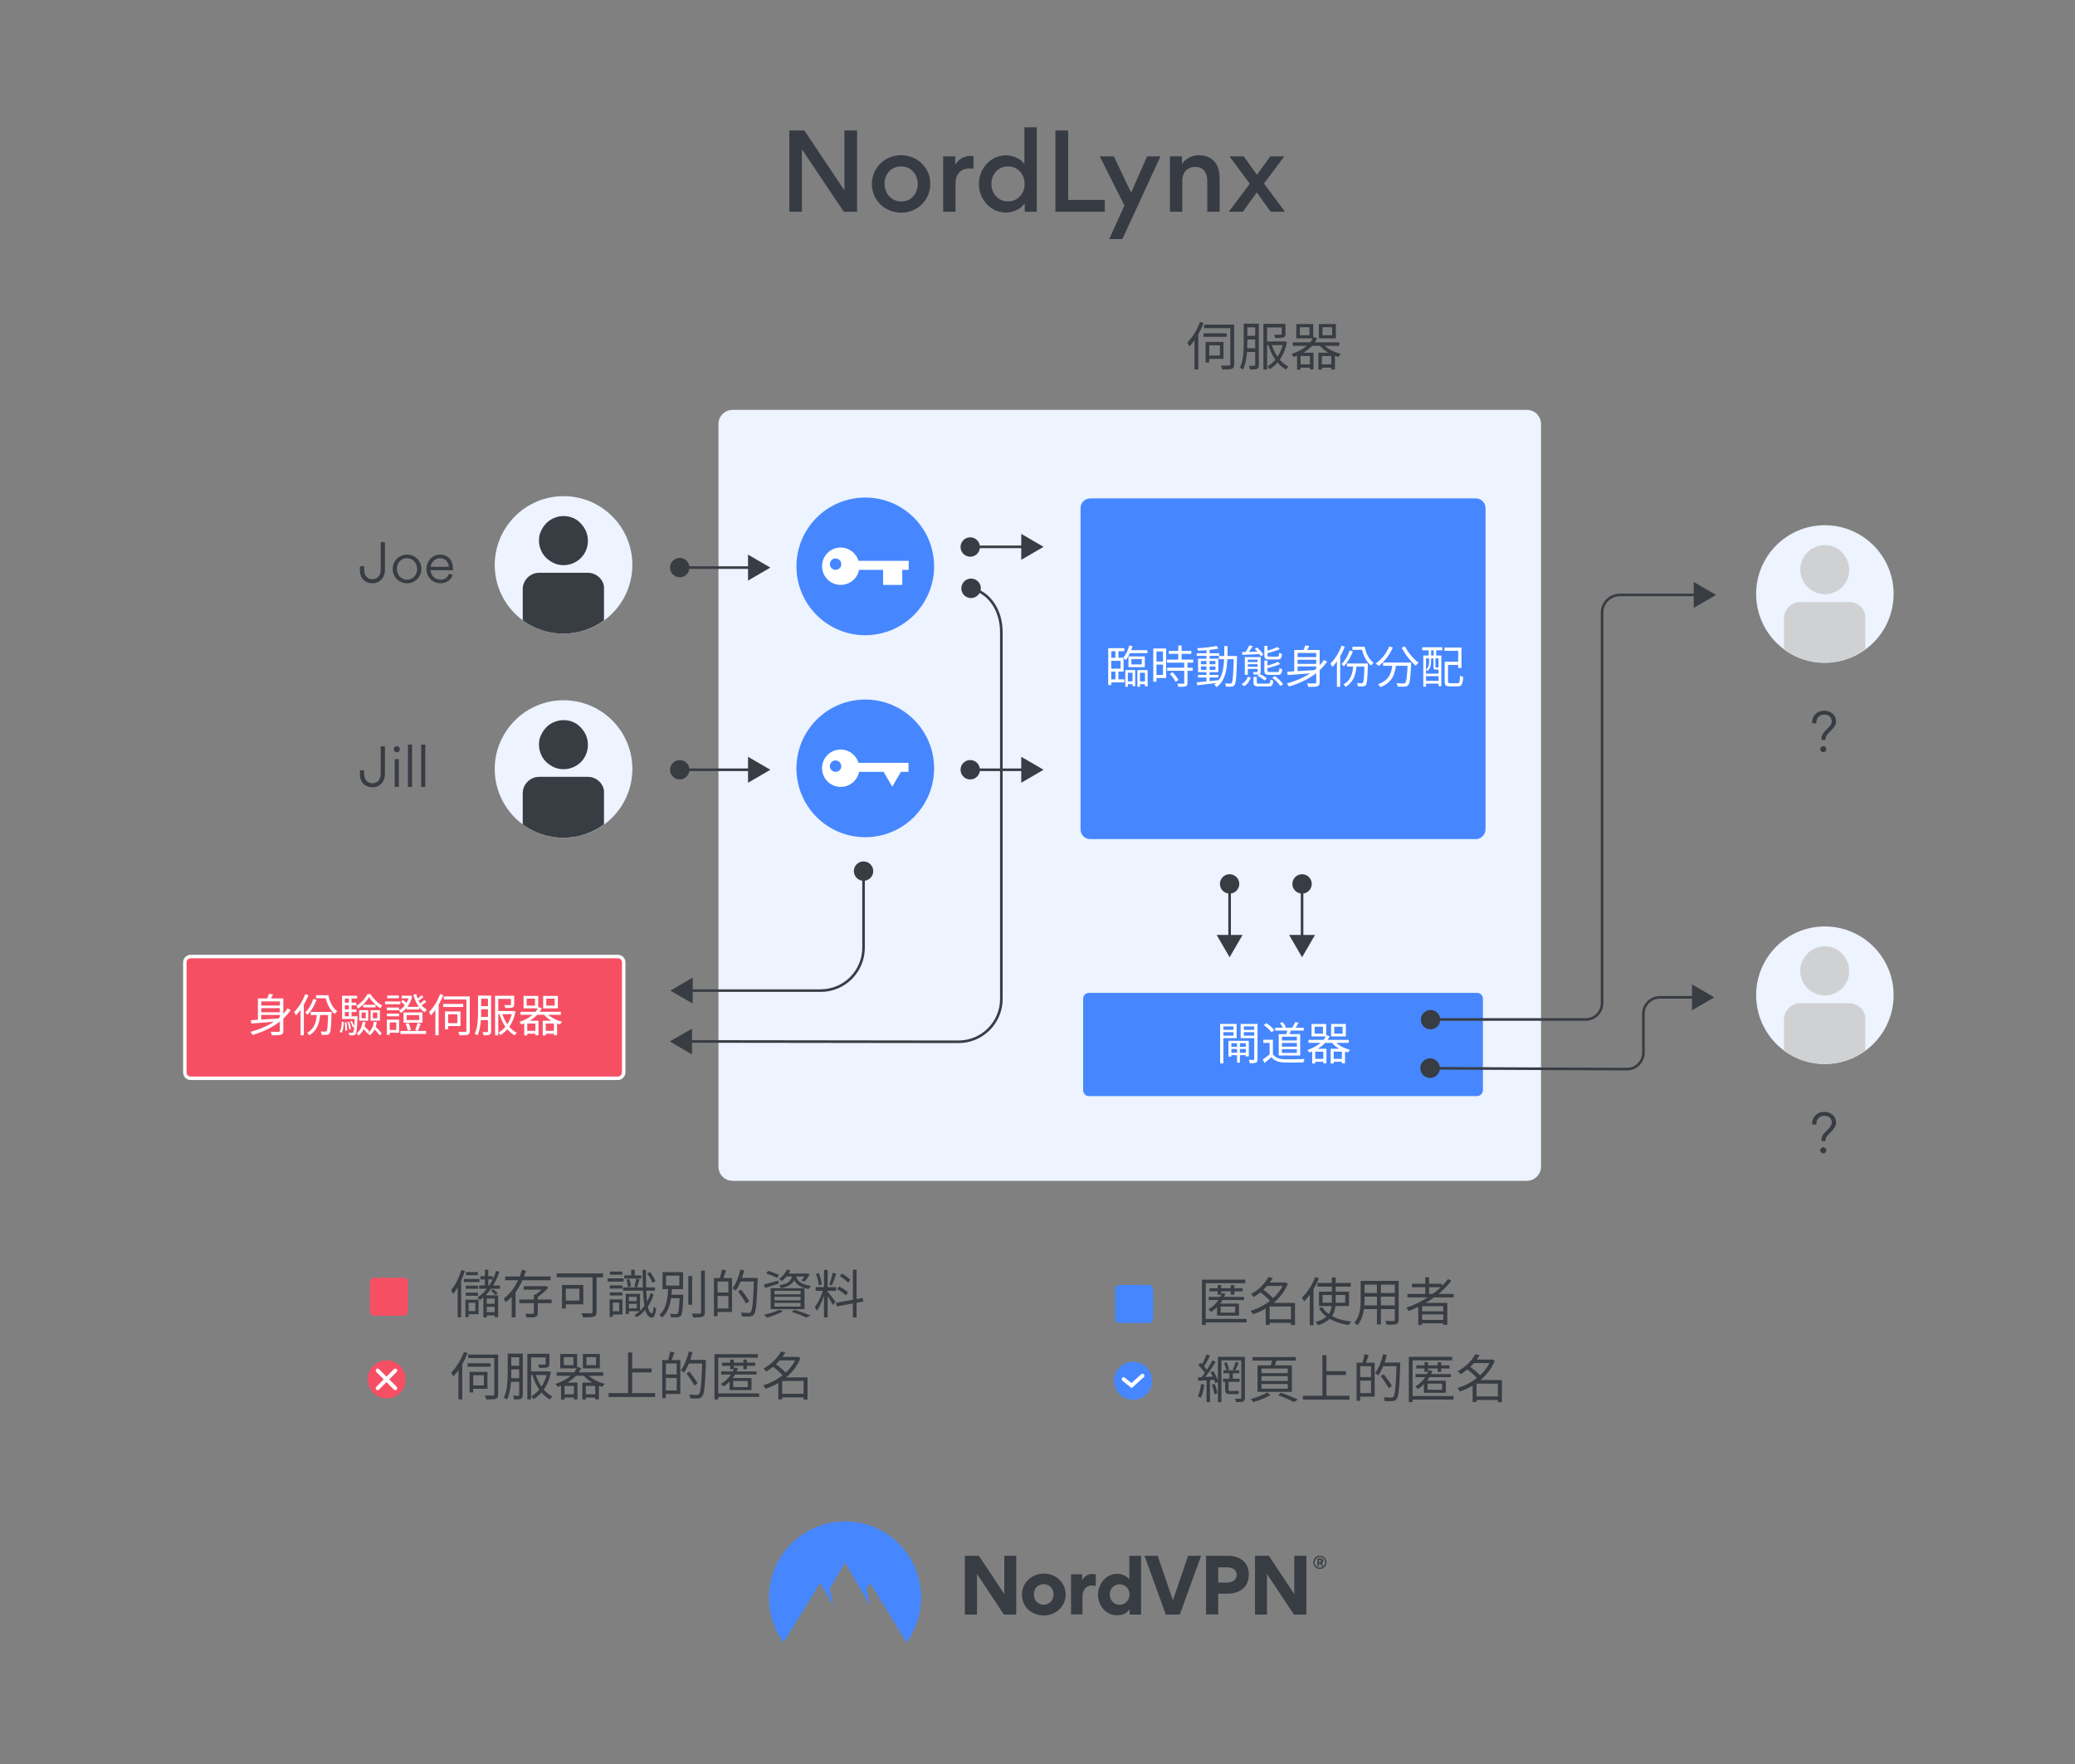 <svg fill="none" height="1020" viewBox="0 0 1200 1020" width="1200" xmlns="http://www.w3.org/2000/svg" xmlns:xlink="http://www.w3.org/1999/xlink"><rect x="0" y="0" width="1200" height="1020" fill="#808080" stroke="none"/><linearGradient id="lg1"><stop offset=".035" stop-color="#4687ff"/><stop offset="1" stop-color="#4687ff"/></linearGradient><linearGradient id="paint0_linear_1715_14174" gradientUnits="userSpaceOnUse" x1="444.756" x2="532.751" xlink:href="#lg1" y1="914.71" y2="914.71"/><linearGradient id="paint1_linear_1715_14174" gradientUnits="userSpaceOnUse" x1="644.296" x2="666.219" xlink:href="#lg1" y1="798.357" y2="798.357"/><linearGradient id="paint2_linear_1715_14174" gradientUnits="userSpaceOnUse" x1="644.924" x2="666.856" xlink:href="#lg1" y1="754.017" y2="754.017"/><linearGradient id="paint3_linear_1715_14174" gradientUnits="userSpaceOnUse" x1="460.595" x2="540.158" xlink:href="#lg1" y1="444.271" y2="444.271"/><linearGradient id="paint4_linear_1715_14174" gradientUnits="userSpaceOnUse" x1="460.595" x2="540.158" xlink:href="#lg1" y1="327.484" y2="327.484"/><linearGradient id="paint5_linear_1715_14174" gradientUnits="userSpaceOnUse" x1="624.899" x2="859.029" xlink:href="#lg1" y1="386.69" y2="386.69"/><linearGradient id="paint6_linear_1715_14174" gradientUnits="userSpaceOnUse" x1="626.406" x2="857.523" xlink:href="#lg1" y1="604.028" y2="604.028"/><g fill="#383c43"><path d="M759.5 903.401C759.5 901.301 761.2 899.601 763.3 899.601 765.4 899.601 767.1 901.301 767.1 903.401 767.1 905.501 765.4 907.201 763.3 907.201 761.2 907.201 759.5 905.501 759.5 903.401ZM760.2 903.401C760.2 905.101 761.6 906.501 763.3 906.501 765 906.501 766.4 905.101 766.4 903.401 766.4 901.701 765 900.301 763.3 900.301 761.6 900.301 760.2 901.701 760.2 903.401ZM762.8 905.601H761.9V901.201H763.6C764.5 901.201 765.2 901.601 765.2 902.601 765.2 903.201 764.8 903.601 764.4 903.901L765.3 905.601H764.3L763.5 904.001H762.8V905.601 905.601ZM763.5 902.101H762.7V903.201H763.5C763.8 903.201 764.2 903.101 764.2 902.701 764.2 902.201 763.8 902.101 763.5 902.101Z"/><path clip-rule="evenodd" d="M580.6 933.601 565 910.101V933.601H558V899.601H566.1L580.8 921.801V899.601H587.7V933.601H580.6Z" fill-rule="evenodd"/><path clip-rule="evenodd" d="M603.7 909.9C596.7 909.9 591 915.1 591 922.1 591 929.1 596.6 934.1 603.6 934.1 610.6 934.1 616.3 928.9 616.3 921.9 616.2 915 610.6 909.9 603.7 909.9ZM603.6 927.9C600.4 927.9 597.9 925.5 597.9 921.9 597.9 918.4 600.4 916 603.6 916 606.8 916 609.3 918.4 609.3 921.9 609.3 925.4 606.8 927.9 603.6 927.9Z" fill-rule="evenodd"/><path clip-rule="evenodd" d="M633.7 910.401V917.001C632.8 916.801 631.8 916.801 631.5 916.801 628.3 916.801 626 919.101 626 923.401V933.501H619.4V910.301H625.8V913.701H625.9C627.2 911.101 629.5 910.101 631.9 910.101 632.4 910.101 633.3 910.301 633.7 910.401Z" fill-rule="evenodd"/><path clip-rule="evenodd" d="M653.1 899.601V913.101H653C650.6 910.301 647.4 910.001 646.1 910.001 639.5 910.001 635 916.101 635 922.001 635 928.201 639.3 934.001 646 934.001 647.6 934.001 651 933.801 653.2 930.601H653.3V933.601H659.9V899.601H653.1ZM647.5 927.901C644.3 927.901 641.8 925.501 641.8 921.901 641.8 918.401 644.4 916.101 647.5 916.101 650.6 916.101 653.2 918.501 653.2 921.901 653.2 925.401 650.7 927.901 647.5 927.901Z" fill-rule="evenodd"/><path clip-rule="evenodd" d="M674.2 933.601 661.9 899.601H669.5L678.3 925.401 687.1 899.601H694.6L682.3 933.601H674.2Z" fill-rule="evenodd"/><path clip-rule="evenodd" d="M710.1 899.601H697.5V933.501H704.5V921.501H709.8C716.9 921.501 722.2 917.901 722.2 910.401 722.2 903.301 716.9 899.601 710.1 899.601ZM709.5 915.101H704.5V906.301H709.5C712.4 906.301 715.2 907.401 715.2 910.701 715.2 913.801 712.3 915.101 709.5 915.101Z" fill-rule="evenodd"/><path clip-rule="evenodd" d="M748.301 933.601 732.701 910.101V933.601H725.801V899.601H733.801L748.501 921.801V899.601H755.501V933.601H748.301Z" fill-rule="evenodd"/></g><path clip-rule="evenodd" d="M453.099 949.7C447.799 942.5 444.699 933.5 444.699 923.8 444.699 899.5 464.399 879.7 488.699 879.7 512.999 879.7 532.699 899.4 532.699 923.8 532.699 933.5 529.599 942.4 524.299 949.7L503.199 915.3 501.099 918.8 503.199 928.4 488.699 903.5 479.799 918.7 481.899 928.4 474.299 915.4 453.099 949.7Z" fill="url(#paint0_linear_1715_14174)" fill-rule="evenodd"/><path d="M495.66 122.446V75.466H488.34V110.086L465.18 75.466H456.48V122.446H463.74V86.266L487.98 122.446H495.66ZM504.213 106.366C504.213 115.846 511.893 122.986 521.133 122.986 530.553 122.986 537.993 115.726 537.993 106.246 537.993 96.826 530.373 89.746 521.193 89.746 511.893 89.746 504.213 96.886 504.213 106.366ZM511.533 106.246C511.533 100.726 515.373 96.226 521.133 96.226 526.953 96.226 530.733 100.846 530.733 106.366 530.733 111.886 527.013 116.506 521.193 116.506 515.373 116.506 511.533 111.706 511.533 106.246ZM562.976 97.606V90.286C562.436 90.166 561.476 90.106 561.236 90.106 557.876 90.106 554.396 91.846 552.416 95.326V90.406H545.456V122.446H552.596V106.186C552.596 100.666 555.476 97.426 560.936 97.426 561.056 97.426 562.376 97.486 562.976 97.606ZM566.088 106.366C566.088 115.006 572.628 122.926 581.868 122.926 584.448 122.926 590.088 121.606 592.608 117.466V122.446H599.568V73.606H592.428V94.966C590.028 91.186 584.868 89.806 582.048 89.806 572.028 89.806 566.088 98.326 566.088 106.366ZM592.548 106.366C592.548 111.886 588.708 116.446 582.948 116.446 577.188 116.446 573.348 111.886 573.348 106.366 573.348 100.846 577.128 96.226 582.948 96.226 588.708 96.226 592.548 100.846 592.548 106.366ZM617.728 75.466H610.348V122.446H638.908V115.606H617.728V75.466ZM636.011 90.406 650.291 118.846 641.471 138.226H649.091L671.111 90.406H663.371L654.131 111.406 644.171 90.406H636.011ZM698.189 104.506V122.446H705.329V102.706C705.329 95.446 701.489 89.746 693.329 89.746 690.809 89.746 686.609 90.586 683.549 94.726V90.406H676.589V122.446H683.729V104.626C683.729 99.766 686.609 96.526 691.109 96.526 696.029 96.526 698.189 99.946 698.189 104.506ZM718.758 122.446 726.798 111.286 734.898 122.446H743.118L730.998 106.126 742.698 90.406H734.658L726.918 101.026 719.238 90.406H711.018L722.778 106.246 710.598 122.446H718.758Z" fill="#373b43"/><path d="M655.299 809.399C661.374 809.399 666.299 804.475 666.299 798.399 666.299 792.324 661.374 787.399 655.299 787.399 649.224 787.399 644.299 792.324 644.299 798.399 644.299 804.475 649.224 809.399 655.299 809.399Z" fill="url(#paint1_linear_1715_14174)"/><path d="M649.799 797.499 654.399 801.199 660.699 795.499" stroke="#ffffff" stroke-linecap="round" stroke-miterlimit="10" stroke-width="2.246"/><path d="M269.467 735.536V737.336H276.307V735.536H269.467ZM277.807 737.936V739.796H285.007V737.936H277.807ZM277.117 743.306V745.196H289.147V743.306H277.117ZM268.297 739.526V741.296H277.327V739.526H268.297ZM269.347 743.426V745.226H276.427V743.426H269.347ZM269.347 747.446V749.246H276.427V747.446H269.347ZM269.167 751.526V761.606H270.997V751.526H269.167ZM270.217 751.526V753.326H274.897V758.066H270.217V759.896H276.757V751.526H270.217ZM280.417 734.216V744.716H282.397V734.216H280.417ZM286.897 734.906C284.797 741.506 281.077 746.996 276.067 750.326 276.517 750.686 277.267 751.406 277.567 751.796 282.607 748.136 286.477 742.406 288.817 735.356L286.897 734.906ZM279.547 748.976V761.756H281.497V750.866H286.057V761.636H288.097V748.976H279.547ZM280.477 753.866V755.636H287.107V753.866H280.477ZM280.477 758.726V760.616H287.107V758.726H280.477ZM283.897 746.396C284.887 747.056 285.967 748.076 286.477 748.796L287.797 747.776C287.257 747.056 286.147 746.096 285.187 745.466L283.897 746.396ZM266.797 734.366C265.507 738.776 263.347 743.096 260.887 745.946 261.247 746.516 261.817 747.746 262.027 748.256 264.787 744.926 267.277 739.886 268.837 734.936L266.797 734.366ZM264.667 741.686V761.756H266.677V739.736L266.647 739.706 264.667 741.686ZM300.337 751.436V753.536H318.997V751.436H300.337ZM302.887 743.666V745.736H315.247V743.666H302.887ZM308.737 748.646V759.116C308.737 759.536 308.587 759.656 308.077 759.686 307.537 759.686 305.767 759.716 303.757 759.656 304.057 760.286 304.357 761.156 304.477 761.786 307.057 761.786 308.707 761.786 309.697 761.456 310.717 761.096 310.987 760.466 310.987 759.146V748.646H308.737ZM314.647 743.666V744.086C313.507 745.646 311.137 747.746 309.127 748.946 309.517 749.246 310.087 749.876 310.387 750.266 312.697 748.886 315.337 746.696 317.107 744.626L315.667 743.546 315.187 743.666H314.647ZM292.147 738.116V740.276H318.427V738.116H292.147ZM301.837 734.186C300.157 740.396 296.677 747.056 291.217 750.866 291.607 751.406 292.177 752.396 292.417 752.966 298.417 748.676 302.077 741.686 304.177 734.786L301.837 734.186ZM295.927 746.456V761.726H298.177V746.456H295.927ZM342.667 737.006V758.516C342.667 759.146 342.457 759.356 341.797 759.386 341.077 759.416 338.647 759.446 336.217 759.326 336.577 759.986 337.027 761.096 337.177 761.756 340.147 761.756 342.247 761.726 343.447 761.336 344.617 760.976 345.007 760.196 345.007 758.576V737.006H342.667ZM325.027 743.006V756.596H327.217V743.006H325.027ZM325.957 743.006V745.136H335.077V752.036H325.957V754.196H337.327V743.006H325.957ZM321.937 736.316V738.596H348.697V736.316H321.937ZM362.677 752.306V753.926H369.037V752.306H362.677ZM361.057 737.486V739.286H370.897V737.486H361.057ZM360.277 744.416V746.276H378.787V744.416H360.277ZM362.617 748.166V749.846H368.227V756.506H362.617V758.186H370.117V748.166H362.617ZM361.867 748.166V759.806H363.667V748.166H361.867ZM365.017 734.216V738.356H367.087V734.216H365.017ZM362.287 739.916C362.767 741.326 363.097 743.096 363.127 744.266L364.867 743.876C364.837 742.706 364.447 740.906 363.907 739.556L362.287 739.916ZM374.227 736.316C375.517 737.936 376.747 740.186 377.197 741.716L379.057 740.906C378.547 739.406 377.257 737.216 375.937 735.626L374.227 736.316ZM367.927 739.406C367.717 740.726 367.237 742.706 366.877 743.966L368.467 744.326C368.887 743.186 369.367 741.356 369.847 739.796L367.927 739.406ZM371.617 734.246C371.737 750.746 372.097 761.636 376.897 761.906 377.947 761.936 378.937 760.766 379.507 756.596 379.147 756.416 378.367 755.876 378.037 755.426 377.857 757.916 377.467 759.476 376.957 759.446 374.137 759.206 373.477 749.096 373.597 734.246H371.617ZM376.237 747.626C374.617 753.506 371.107 757.916 366.967 760.406 367.387 760.736 367.987 761.306 368.257 761.696 372.517 759.026 376.147 754.526 378.007 748.526L376.237 747.626ZM352.627 743.276V745.076H359.947V743.276H352.627ZM352.777 735.266V737.066H359.887V735.266H352.777ZM352.627 747.296V749.096H359.947V747.296H352.627ZM351.427 739.196V741.056H360.667V739.196H351.427ZM353.617 751.346V753.206H358.117V758.216H353.617V760.076H359.977V751.346H353.617ZM352.567 751.346V761.486H354.397V751.346H352.567ZM398.077 737.816V754.436H400.267V737.816H398.077ZM405.427 734.756V758.816C405.427 759.386 405.187 759.566 404.617 759.566 404.047 759.596 402.187 759.626 400.027 759.536 400.387 760.196 400.747 761.216 400.867 761.816 403.627 761.846 405.307 761.786 406.297 761.396 407.257 761.036 407.647 760.346 407.647 758.816V734.756H405.427ZM386.947 748.646V750.656H394.057V748.646H386.947ZM393.097 748.646V749.036C392.797 756.206 392.497 758.876 391.927 759.506 391.657 759.776 391.387 759.836 390.877 759.836 390.337 759.836 388.927 759.836 387.427 759.686 387.787 760.226 388.027 761.066 388.057 761.666 389.527 761.756 390.997 761.756 391.777 761.696 392.647 761.606 393.217 761.426 393.697 760.826 394.537 759.866 394.837 757.136 395.167 749.606 395.197 749.306 395.197 748.646 395.197 748.646H393.097ZM385.177 737.606H392.857V743.366H385.177V737.606ZM383.137 735.596V745.436H395.017V735.596H383.137ZM386.437 744.656C386.167 750.296 385.537 756.866 381.277 760.316 381.817 760.646 382.507 761.336 382.837 761.876 387.457 758.006 388.297 750.986 388.657 744.656H386.437ZM414.217 739.016V741.026H421.237V756.596H414.217V758.636H423.337V739.016H414.217ZM412.867 739.016V761.036H414.967V739.016H412.867ZM414.067 747.356V749.366H422.347V747.356H414.067ZM417.457 734.126C417.217 735.686 416.647 737.966 416.137 739.406L417.937 739.856C418.537 738.506 419.287 736.436 419.887 734.576L417.457 734.126ZM427.597 738.926V741.026H436.807V738.926H427.597ZM436.027 738.926V739.406C435.607 752.636 435.127 757.616 434.137 758.696 433.807 759.086 433.447 759.176 432.847 759.176 432.157 759.176 430.357 759.146 428.407 758.996 428.827 759.596 429.097 760.526 429.157 761.186 430.837 761.276 432.607 761.336 433.627 761.216 434.677 761.126 435.367 760.856 436.027 759.986 437.227 758.516 437.647 753.866 438.127 740.096 438.127 739.766 438.127 738.926 438.127 738.926H436.027ZM428.227 734.066C427.267 738.236 425.617 742.376 423.577 745.016 424.117 745.316 425.047 745.946 425.437 746.306 427.507 743.456 429.277 739.046 430.387 734.576L428.227 734.066ZM426.847 746.726C428.497 748.916 430.507 751.886 431.407 753.716L433.327 752.516C432.367 750.746 430.297 747.836 428.587 745.706L426.847 746.726ZM443.167 736.406C445.267 737.066 448.057 738.146 449.467 738.926L450.457 737.186C449.017 736.436 446.227 735.416 444.157 734.876L443.167 736.406ZM441.667 742.736 442.537 744.716C444.817 744.026 447.637 743.096 450.367 742.226L450.127 740.456C447.007 741.326 443.827 742.226 441.667 742.736ZM454.537 736.406 453.217 738.116H466.597V736.406H454.537ZM465.997 736.406V736.736C465.397 737.996 464.377 739.496 463.417 740.426L465.217 741.056C466.297 740.006 467.407 738.326 468.247 736.766L466.747 736.316 466.357 736.406H465.997ZM458.257 737.006C457.747 740.426 456.127 742.286 450.577 743.216 450.967 743.606 451.447 744.356 451.657 744.836 457.777 743.606 459.697 741.266 460.327 737.006H458.257ZM460.237 737.546 458.407 737.726C459.187 740.876 460.687 744.116 467.797 745.346 468.037 744.776 468.547 743.966 468.967 743.516 462.307 742.556 460.837 740.096 460.237 737.546ZM455.017 734.186C454.237 735.986 452.707 738.056 450.457 739.586 450.997 739.826 451.777 740.306 452.167 740.726 454.507 738.926 456.037 736.706 457.057 734.516L455.017 734.186ZM447.877 749.876H462.997V751.916H447.877V749.876ZM447.877 753.386H462.997V755.486H447.877V753.386ZM447.877 746.366H462.997V748.406H447.877V746.366ZM445.687 744.866V756.986H465.247V744.866H445.687ZM457.777 758.516C461.047 759.596 464.317 760.886 466.207 761.876L468.697 760.736C466.537 759.716 462.907 758.396 459.607 757.376L457.777 758.516ZM450.727 757.316C448.567 758.486 444.967 759.536 441.877 760.196 442.387 760.586 443.167 761.456 443.527 761.906 446.527 761.066 450.337 759.686 452.767 758.246L450.727 757.316ZM476.527 734.306V761.756H478.627V734.306H476.527ZM471.697 744.266V746.396H483.547V744.266H471.697ZM476.197 745.376C475.237 748.886 473.137 753.446 471.217 755.756 471.577 756.356 472.117 757.316 472.357 757.976 474.367 755.246 476.497 750.056 477.547 745.976L476.197 745.376ZM478.567 746.786 477.457 747.716C478.447 749.006 480.907 752.936 481.657 754.556L483.157 752.756C482.467 751.766 479.407 747.686 478.567 746.786ZM471.907 736.526C472.687 738.626 473.377 741.416 473.527 743.216L475.297 742.736C475.087 740.936 474.397 738.206 473.557 736.106L471.907 736.526ZM481.597 735.986C481.177 738.026 480.277 741.026 479.617 742.826L481.057 743.276C481.867 741.596 482.797 738.776 483.577 736.496L481.597 735.986ZM493.237 734.216V761.786H495.367V734.216H493.237ZM483.487 753.296 483.847 755.396 499.267 752.606 498.907 750.536 483.487 753.296ZM485.737 737.876C487.477 738.956 489.547 740.576 490.507 741.746L491.707 740.006C490.717 738.896 488.647 737.366 486.907 736.346L485.737 737.876ZM484.207 745.436C486.007 746.426 488.167 747.956 489.217 749.036L490.357 747.266C489.277 746.186 487.057 744.776 485.257 743.846L484.207 745.436Z" fill="#383c43"/><path d="M233.4 760.8H216.4C215 760.8 213.9 759.7 213.9 758.3V741.3C213.9 739.9 215 738.8 216.4 738.8H233.4C234.8 738.8 235.9 739.9 235.9 741.3V758.3C235.9 759.7 234.8 760.8 233.4 760.8Z" fill="#f64f64"/><path d="M270.72 783.24V785.28H286.92V783.24H270.72ZM285.84 783.24V806.19C285.84 806.73 285.63 806.91 285.06 806.94 284.49 806.97 282.51 806.97 280.41 806.91 280.74 807.54 281.1 808.59 281.22 809.19 283.98 809.19 285.72 809.16 286.74 808.8 287.73 808.41 288.09 807.66 288.09 806.19V783.24H285.84ZM270.36 788.28V790.29H283.71V788.28H270.36ZM271.56 793.26V805.14H273.66V793.26H271.56ZM272.76 793.26V795.21H279.81V801.09H272.76V803.04H281.91V793.26H272.76ZM268.29 781.71C266.64 786.27 263.85 790.77 260.94 793.68 261.33 794.19 261.96 795.39 262.17 795.9 265.38 792.54 268.44 787.47 270.39 782.37L268.29 781.71ZM265.14 789.45V809.16H267.33V787.29L267.3 787.26 265.14 789.45ZM294.54 782.7V784.8H301.5V782.7H294.54ZM294.54 789.72V791.82H301.56V789.72H294.54ZM306.24 792.99V795.09H317.13V792.99H306.24ZM294.48 796.92V799.05H301.5V796.92H294.48ZM293.61 782.7V793.5C293.61 797.91 293.46 803.94 291.39 808.17 291.93 808.38 292.83 808.89 293.25 809.25 295.38 804.81 295.68 798.18 295.68 793.5V782.7H293.61ZM300.24 782.7V806.49C300.24 806.91 300.09 807.03 299.67 807.06 299.31 807.09 298.05 807.09 296.64 807.06 296.94 807.63 297.21 808.65 297.3 809.19 299.34 809.22 300.54 809.16 301.32 808.8 302.07 808.41 302.34 807.72 302.34 806.52V782.7H300.24ZM315.57 782.79V788.58C315.57 788.94 315.45 789.06 314.97 789.06 314.49 789.09 312.9 789.09 311.1 789.06 311.37 789.6 311.7 790.35 311.82 790.98 314.1 790.98 315.6 790.98 316.53 790.65 317.49 790.32 317.73 789.72 317.73 788.61V782.79H315.57ZM316.53 792.99V793.41C315.24 799.98 311.52 805.11 307.26 807.36 307.71 807.75 308.31 808.53 308.58 809.04 313.26 806.25 317.1 801.06 318.6 793.38L317.28 792.93 316.92 792.99H316.53ZM309.6 794.28 307.8 794.76C309.69 801.15 313.17 806.58 318.03 809.22 318.36 808.71 318.99 807.93 319.5 807.51 314.79 805.23 311.31 800.1 309.6 794.28ZM304.98 782.79V809.19H307.11V784.89H316.17V782.79H304.98ZM326.07 784.74H331.62V789.39H326.07V784.74ZM324 782.91V791.22H333.78V782.91H324ZM339.15 784.74H344.73V789.39H339.15V784.74ZM337.08 782.91V791.22H346.89V782.91H337.08ZM321.96 793.5V795.51H348.87V793.5H321.96ZM325.5 806.22V808.14H332.79V806.22H325.5ZM337.83 806.22V808.14H345.18V806.22H337.83ZM339.18 794.04 337.14 794.85C339.54 798.09 343.89 800.7 348.3 801.96 348.63 801.39 349.23 800.58 349.74 800.13 345.48 799.14 341.22 796.8 339.18 794.04ZM324.45 799.47V809.28H326.46V801.39H331.89V809.16H333.96V799.47H324.45ZM336.78 799.47V809.28H338.79V801.39H344.25V809.16H346.35V799.47H336.78ZM333.93 790.38C331.92 795 327.21 798.24 321.18 800.28 321.63 800.67 322.32 801.51 322.59 801.99 328.86 799.77 333.72 796.26 336.12 791.1L333.93 790.38ZM364.5 791.31V793.56H376.83V791.31H364.5ZM351.93 805.53V807.78H378.87V805.53H351.93ZM363.21 782.04V806.73H365.58V782.04H363.21ZM384.33 786.42V788.43H391.35V804H384.33V806.04H393.45V786.42H384.33ZM382.98 786.42V808.44H385.08V786.42H382.98ZM384.18 794.76V796.77H392.46V794.76H384.18ZM387.57 781.53C387.33 783.09 386.76 785.37 386.25 786.81L388.05 787.26C388.65 785.91 389.4 783.84 390 781.98L387.57 781.53ZM397.71 786.33V788.43H406.92V786.33H397.71ZM406.14 786.33V786.81C405.72 800.04 405.24 805.02 404.25 806.1 403.92 806.49 403.56 806.58 402.96 806.58 402.27 806.58 400.47 806.55 398.52 806.4 398.94 807 399.21 807.93 399.27 808.59 400.95 808.68 402.72 808.74 403.74 808.62 404.79 808.53 405.48 808.26 406.14 807.39 407.34 805.92 407.76 801.27 408.24 787.5 408.24 787.17 408.24 786.33 408.24 786.33H406.14ZM398.34 781.47C397.38 785.64 395.73 789.78 393.69 792.42 394.23 792.72 395.16 793.35 395.55 793.71 397.62 790.86 399.39 786.45 400.5 781.98L398.34 781.47ZM396.96 794.13C398.61 796.32 400.62 799.29 401.52 801.12L403.44 799.92C402.48 798.15 400.41 795.24 398.7 793.11L396.96 794.13ZM417.54 787.95V789.75H436.74V787.95H417.54ZM417.09 792.99V794.79H437.52V792.99H417.09ZM424.02 798.54H432.42V802.08H424.02V798.54ZM421.92 796.83V803.79H434.61V796.83H421.92ZM424.71 790.71C423.33 794.85 420.51 798.15 416.91 800.19 417.36 800.55 418.17 801.3 418.44 801.66 422.13 799.38 425.16 795.78 426.78 791.16L424.71 790.71ZM422.28 786.15V791.7H424.32V786.15H422.28ZM429.87 786.15V791.7H431.91V786.15H429.87ZM413.19 783V809.22H415.38V785.04H438.27V783H413.19ZM414.63 805.68V807.75H439.05V805.68H414.63ZM451.32 805.92V807.99H465.81V805.92H451.32ZM450.3 784.62V786.63H461.31V784.62H450.3ZM451.65 781.5C449.91 784.77 446.46 788.64 441.51 791.34 442.02 791.73 442.77 792.51 443.1 793.08 448.32 789.99 451.92 785.91 454.17 782.01L451.65 781.5ZM460.56 784.62V785.01C457.44 792.9 449.13 798.78 441.36 801.03 441.84 801.51 442.41 802.44 442.68 803.04 450.84 800.4 459.3 794.37 462.9 785.31L461.4 784.5 460.98 784.62H460.56ZM446.55 789.96C448.92 791.64 451.77 794.16 453.03 795.87L454.86 794.25C453.48 792.54 450.6 790.14 448.23 788.52L446.55 789.96ZM464.7 796.44V809.25H467.01V796.44H464.7ZM452.34 796.44H451.89L450.09 798.21V809.19H452.34V798.51H465.84V796.44H452.34Z" fill="#383c43"/><path d="M710.995 793.9V797.74H712.945V793.9H710.995ZM714.565 787.48C714.235 788.77 713.515 790.69 712.975 791.89L714.355 792.4C714.955 791.29 715.705 789.55 716.395 788.08L714.565 787.48ZM707.875 788.2C708.475 789.49 709.045 791.26 709.195 792.37L710.755 791.8C710.575 790.72 710.005 788.98 709.315 787.69L707.875 788.2ZM704.335 784.57V810.79H706.375V786.58H718.705V784.57H704.335ZM717.865 784.57V808.21C717.865 808.63 717.745 808.75 717.325 808.78 716.935 808.78 715.585 808.81 714.235 808.75 714.505 809.32 714.805 810.22 714.865 810.76 716.815 810.76 718.105 810.7 718.885 810.4 719.695 810.04 719.935 809.44 719.935 808.21V784.57H717.865ZM707.515 792.31V794.08H716.695V792.31H707.515ZM707.275 797.23V799H716.875V797.23H707.275ZM708.535 798.22V803.23C708.535 805.39 709.015 806.11 711.145 806.11 711.535 806.11 714.115 806.11 714.655 806.11 715.375 806.11 716.065 806.11 716.455 805.96 716.395 805.51 716.335 804.67 716.275 804.16 715.885 804.25 715.075 804.28 714.625 804.28 714.115 804.28 711.685 804.28 711.145 804.28 710.575 804.28 710.485 804.04 710.485 803.26V798.22H708.535ZM697.825 783.16C697.045 785.14 695.635 788.08 694.555 789.82L696.085 790.48C697.255 788.83 698.665 786.13 699.805 783.91L697.825 783.16ZM701.185 786.58C699.535 789.73 696.715 794.2 694.465 796.87L695.845 797.65C698.095 795.04 701.005 790.78 703.075 787.45L701.185 786.58ZM693.025 789.4C694.615 790.93 696.415 793.06 697.165 794.5L698.455 792.82C697.675 791.44 695.845 789.43 694.225 787.96L693.025 789.4ZM700.015 793.45C701.215 795.43 702.385 798.1 702.775 799.78L704.545 798.97C704.125 797.32 702.895 794.74 701.635 792.76L700.015 793.45ZM692.785 796.42 693.025 798.43C695.755 798.25 699.355 798.04 702.925 797.8V795.91C699.145 796.12 695.395 796.3 692.785 796.42ZM700.795 800.71C701.515 802.45 702.145 804.73 702.325 806.2L704.065 805.66C703.855 804.19 703.225 801.94 702.445 800.2L700.795 800.71ZM694.585 800.29C694.255 802.9 693.685 805.6 692.725 807.43 693.175 807.64 694.075 808.03 694.435 808.27 695.395 806.35 696.085 803.47 696.475 800.62L694.585 800.29ZM697.765 797.29V810.73H699.745V797.29H697.765ZM729.565 795.76H744.715V798.52H729.565V795.76ZM729.565 800.26H744.715V803.02H729.565V800.26ZM729.565 791.32H744.715V794.02H729.565V791.32ZM727.225 789.52V804.82H747.115V789.52H727.225ZM739.165 806.8C742.675 808 746.245 809.59 748.375 810.76L750.475 809.23C748.135 808.06 744.295 806.5 740.755 805.33L739.165 806.8ZM724.375 784.69V786.76H749.425V784.69H724.375ZM735.805 785.56C735.625 786.94 735.175 788.95 734.755 790.27L736.885 790.66C737.365 789.43 737.935 787.6 738.445 785.89L735.805 785.56ZM732.715 805.18C730.645 806.56 726.535 808.12 723.295 808.99 723.805 809.47 724.495 810.25 724.855 810.73 728.065 809.83 732.145 808.24 734.755 806.65L732.715 805.18ZM766.045 792.85V795.1H778.375V792.85H766.045ZM753.475 807.07V809.32H780.415V807.07H753.475ZM764.755 783.58V808.27H767.125V783.58H764.755ZM785.875 787.96V789.97H792.895V805.54H785.875V807.58H794.995V787.96H785.875ZM784.525 787.96V809.98H786.625V787.96H784.525ZM785.725 796.3V798.31H794.005V796.3H785.725ZM789.115 783.07C788.875 784.63 788.305 786.91 787.795 788.35L789.595 788.8C790.195 787.45 790.945 785.38 791.545 783.52L789.115 783.07ZM799.255 787.87V789.97H808.465V787.87H799.255ZM807.685 787.87V788.35C807.265 801.58 806.785 806.56 805.795 807.64 805.465 808.03 805.105 808.12 804.505 808.12 803.815 808.12 802.015 808.09 800.065 807.94 800.485 808.54 800.755 809.47 800.815 810.13 802.495 810.22 804.265 810.28 805.285 810.16 806.335 810.07 807.025 809.8 807.685 808.93 808.885 807.46 809.305 802.81 809.785 789.04 809.785 788.71 809.785 787.87 809.785 787.87H807.685ZM799.885 783.01C798.925 787.18 797.275 791.32 795.235 793.96 795.775 794.26 796.705 794.89 797.095 795.25 799.165 792.4 800.935 787.99 802.045 783.52L799.885 783.01ZM798.505 795.67C800.155 797.86 802.165 800.83 803.065 802.66L804.985 801.46C804.025 799.69 801.955 796.78 800.245 794.65L798.505 795.67ZM819.085 789.49V791.29H838.285V789.49H819.085ZM818.635 794.53V796.33H839.065V794.53H818.635ZM825.565 800.08H833.965V803.62H825.565V800.08ZM823.465 798.37V805.33H836.155V798.37H823.465ZM826.255 792.25C824.875 796.39 822.055 799.69 818.455 801.73 818.905 802.09 819.715 802.84 819.985 803.2 823.675 800.92 826.705 797.32 828.325 792.7L826.255 792.25ZM823.825 787.69V793.24H825.865V787.69H823.825ZM831.415 787.69V793.24H833.455V787.69H831.415ZM814.735 784.54V810.76H816.925V786.58H839.815V784.54H814.735ZM816.175 807.22V809.29H840.595V807.22H816.175ZM852.865 807.46V809.53H867.355V807.46H852.865ZM851.845 786.16V788.17H862.855V786.16H851.845ZM853.195 783.04C851.455 786.31 848.005 790.18 843.055 792.88 843.565 793.27 844.315 794.05 844.645 794.62 849.865 791.53 853.465 787.45 855.715 783.55L853.195 783.04ZM862.105 786.16V786.55C858.985 794.44 850.675 800.32 842.905 802.57 843.385 803.05 843.955 803.98 844.225 804.58 852.385 801.94 860.845 795.91 864.445 786.85L862.945 786.04 862.525 786.16H862.105ZM848.095 791.5C850.465 793.18 853.315 795.7 854.575 797.41L856.405 795.79C855.025 794.08 852.145 791.68 849.775 790.06L848.095 791.5ZM866.245 797.98V810.79H868.555V797.98H866.245ZM853.885 797.98H853.435L851.635 799.75V810.73H853.885V800.05H867.385V797.98H853.885Z" fill="#383c43"/><path d="M664.4 764.999H647.4C646 764.999 644.9 763.899 644.9 762.499V745.499C644.9 744.099 646 742.999 647.4 742.999H664.4C665.8 742.999 666.9 744.099 666.9 745.499V762.499C666.9 763.899 665.7 764.999 664.4 764.999Z" fill="url(#paint2_linear_1715_14174)"/><path d="M699.437 744.885V746.685H718.637V744.885H699.437ZM698.987 749.925V751.725H719.417V749.925H698.987ZM705.917 755.475H714.317V759.015H705.917V755.475ZM703.817 753.765V760.725H716.507V753.765H703.817ZM706.607 747.645C705.227 751.785 702.407 755.085 698.807 757.125 699.257 757.485 700.067 758.235 700.337 758.595 704.027 756.315 707.057 752.715 708.677 748.095L706.607 747.645ZM704.177 743.085V748.635H706.217V743.085H704.177ZM711.767 743.085V748.635H713.807V743.085H711.767ZM695.087 739.935V766.155H697.277V741.975H720.167V739.935H695.087ZM696.527 762.615V764.685H720.947V762.615H696.527ZM733.217 762.855V764.925H747.707V762.855H733.217ZM732.197 741.555V743.565H743.207V741.555H732.197ZM733.547 738.435C731.807 741.705 728.357 745.575 723.407 748.275 723.917 748.665 724.667 749.445 724.997 750.015 730.217 746.925 733.817 742.845 736.067 738.945L733.547 738.435ZM742.457 741.555V741.945C739.337 749.835 731.027 755.715 723.257 757.965 723.737 758.445 724.307 759.375 724.577 759.975 732.737 757.335 741.197 751.305 744.797 742.245L743.297 741.435 742.877 741.555H742.457ZM728.447 746.895C730.817 748.575 733.667 751.095 734.927 752.805L736.757 751.185C735.377 749.475 732.497 747.075 730.127 745.455L728.447 746.895ZM746.597 753.375V766.185H748.907V753.375H746.597ZM734.237 753.375H733.787L731.987 755.145V766.125H734.237V755.445H747.737V753.375H734.237ZM761.897 741.855V743.955H781.157V741.855H761.897ZM764.867 748.785H777.977V753.285H764.867V748.785ZM762.797 746.865V755.205H780.167V746.865H762.797ZM764.657 755.805 762.797 756.435C765.977 761.925 772.127 765.045 780.077 766.185 780.377 765.555 780.947 764.655 781.427 764.175 773.627 763.305 767.477 760.515 764.657 755.805ZM770.237 738.645V751.905C770.237 756.975 769.727 762.105 760.817 764.355 761.267 764.835 761.897 765.735 762.167 766.245 771.467 763.485 772.457 757.725 772.457 751.935V738.645H770.237ZM760.607 738.465C758.867 743.025 755.927 747.495 752.897 750.345 753.317 750.885 753.947 752.055 754.157 752.565 757.487 749.235 760.697 744.195 762.737 739.125L760.607 738.465ZM757.457 746.325V766.275H759.617V744.225L759.587 744.195 757.457 746.325ZM788.147 740.655V742.815H807.557V740.655H788.147ZM788.147 747.645V749.775H807.527V747.645H788.147ZM787.997 754.815V756.945H807.587V754.815H787.997ZM786.887 740.655V751.515C786.887 755.745 786.557 761.085 783.257 764.805 783.737 765.105 784.637 765.855 784.997 766.305 788.567 762.315 789.107 756.105 789.107 751.545V740.655H786.887ZM806.657 740.655V763.065C806.657 763.635 806.447 763.815 805.877 763.845 805.307 763.845 803.267 763.875 801.137 763.785 801.467 764.385 801.827 765.375 801.917 765.975 804.767 766.005 806.507 765.975 807.527 765.615 808.517 765.225 808.877 764.535 808.877 763.065V740.655H806.657ZM796.307 741.465V765.855H798.587V741.465H796.307ZM813.917 748.185V750.195H840.647V748.185H813.917ZM816.557 742.305V744.315H833.927V742.305H816.557ZM821.417 758.235V760.035H835.547V758.235H821.417ZM821.417 763.215V765.165H835.547V763.215H821.417ZM824.267 738.525V749.265H826.457V738.525H824.267ZM837.407 739.575C831.857 747.015 822.917 752.835 813.227 756.195 813.677 756.645 814.397 757.575 814.667 758.085 824.267 754.395 833.297 748.485 839.327 740.595L837.407 739.575ZM820.187 753.375V766.155H822.437V755.265H834.647V766.035H836.987V753.375H820.187Z" fill="#383c43"/><path d="M223.6 808.6C229.675 808.6 234.6 803.675 234.6 797.6 234.6 791.524 229.675 786.6 223.6 786.6 217.524 786.6 212.6 791.524 212.6 797.6 212.6 803.675 217.524 808.6 223.6 808.6Z" fill="#f64f64"/><path d="M218.4 792.5 228.6 802.7" stroke="#ffffff" stroke-linecap="round" stroke-miterlimit="10" stroke-width="2.252"/><path d="M228.6 792.5 218.4 802.7" stroke="#ffffff" stroke-linecap="round" stroke-miterlimit="10" stroke-width="2.252"/><path clip-rule="evenodd" d="M278.301 343.8C278.401 343.8 278.401 343.8 278.501 343.7 278.401 343.7 278.401 343.8 278.301 343.8Z" fill="#36393a" fill-rule="evenodd"/><path d="M696.383 187.705V189.745H712.583V187.705H696.383ZM711.503 187.705V210.655C711.503 211.195 711.293 211.375 710.723 211.405 710.153 211.435 708.173 211.435 706.073 211.375 706.403 212.005 706.763 213.055 706.883 213.655 709.643 213.655 711.383 213.625 712.403 213.265 713.393 212.875 713.753 212.125 713.753 210.655V187.705H711.503ZM696.023 192.745V194.755H709.373V192.745H696.023ZM697.223 197.725V209.605H699.323V197.725H697.223ZM698.423 197.725V199.675H705.473V205.555H698.423V207.505H707.573V197.725H698.423ZM693.953 186.175C692.303 190.735 689.513 195.235 686.603 198.145 686.993 198.655 687.623 199.855 687.833 200.365 691.043 197.005 694.103 191.935 696.053 186.835L693.953 186.175ZM690.803 193.915V213.625H692.993V191.755L692.963 191.725 690.803 193.915ZM720.203 187.165V189.265H727.163V187.165H720.203ZM720.203 194.185V196.285H727.223V194.185H720.203ZM731.902 197.455V199.555H742.793V197.455H731.902ZM720.143 201.385V203.515H727.163V201.385H720.143ZM719.273 187.165V197.965C719.273 202.375 719.123 208.405 717.052 212.635 717.593 212.845 718.493 213.355 718.913 213.715 721.043 209.275 721.343 202.645 721.343 197.965V187.165H719.273ZM725.903 187.165V210.955C725.903 211.375 725.753 211.495 725.333 211.525 724.973 211.555 723.713 211.555 722.303 211.525 722.603 212.095 722.873 213.115 722.963 213.655 725.003 213.685 726.203 213.625 726.983 213.265 727.733 212.875 728.003 212.185 728.003 210.985V187.165H725.903ZM741.233 187.255V193.045C741.233 193.405 741.113 193.525 740.633 193.525 740.153 193.555 738.563 193.555 736.763 193.525 737.033 194.065 737.363 194.815 737.483 195.445 739.763 195.445 741.263 195.445 742.193 195.115 743.153 194.785 743.393 194.185 743.393 193.075V187.255H741.233ZM742.193 197.455V197.875C740.903 204.445 737.183 209.575 732.923 211.825 733.373 212.215 733.973 212.995 734.243 213.505 738.923 210.715 742.763 205.525 744.263 197.845L742.943 197.395 742.583 197.455H742.193ZM735.263 198.745 733.463 199.225C735.353 205.615 738.833 211.045 743.693 213.685 744.023 213.175 744.653 212.395 745.163 211.975 740.453 209.695 736.973 204.565 735.263 198.745ZM730.643 187.255V213.655H732.773V189.355H741.833V187.255H730.643ZM751.733 189.205H757.283V193.855H751.733V189.205ZM749.663 187.375V195.685H759.443V187.375H749.663ZM764.812 189.205H770.393V193.855H764.812V189.205ZM762.743 187.375V195.685H772.553V187.375H762.743ZM747.623 197.965V199.975H774.533V197.965H747.623ZM751.163 210.685V212.605H758.453V210.685H751.163ZM763.493 210.685V212.605H770.843V210.685H763.493ZM764.843 198.505 762.803 199.315C765.203 202.555 769.553 205.165 773.963 206.425 774.293 205.855 774.893 205.045 775.403 204.595 771.143 203.605 766.883 201.265 764.843 198.505ZM750.113 203.935V213.745H752.123V205.855H757.553V213.625H759.623V203.935H750.113ZM762.443 203.935V213.745H764.453V205.855H769.913V213.625H772.013V203.935H762.443ZM759.593 194.845C757.583 199.465 752.873 202.705 746.843 204.745 747.293 205.135 747.983 205.975 748.253 206.455 754.523 204.235 759.383 200.725 761.783 195.565L759.593 194.845Z" fill="#383c43"/><path d="M222.607 313.512H220.147V329.772C220.147 332.652 218.167 334.932 215.407 334.932 213.007 334.932 210.607 333.342 210.607 329.652V327.432H208.147V329.742C208.147 334.302 210.997 337.242 215.497 337.242 219.637 337.242 222.607 334.032 222.607 329.682V313.512ZM235.359 337.272C240.039 337.272 243.669 333.672 243.669 328.932 243.669 324.342 240.039 320.712 235.419 320.712 230.679 320.712 227.109 324.312 227.109 329.052 227.109 333.612 230.709 337.272 235.359 337.272ZM235.419 335.202C231.909 335.202 229.509 332.292 229.509 328.932 229.509 325.572 231.879 322.752 235.359 322.752 238.839 322.752 241.269 325.692 241.269 329.052 241.269 332.382 238.839 335.202 235.419 335.202ZM261.95 329.712C261.98 329.472 261.98 329.202 261.98 328.932 261.98 324.252 259.37 320.712 254.42 320.712 249.92 320.712 246.62 324.612 246.62 328.962 246.62 333.582 250.1 337.272 254.75 337.272 257.93 337.272 260.81 335.532 261.77 332.442L259.67 331.782C258.92 334.032 257.09 335.202 254.72 335.202 251.6 335.202 249.17 332.832 248.99 329.712H261.95ZM249.02 327.732C249.41 325.062 251.63 322.752 254.42 322.752 257.48 322.752 259.31 324.822 259.61 327.732H249.02Z" fill="#383c43"/><path d="M222.607 431.505H220.147V447.765C220.147 450.645 218.167 452.925 215.407 452.925 213.007 452.925 210.607 451.335 210.607 447.645V445.425H208.147V447.735C208.147 452.295 210.997 455.235 215.497 455.235 219.637 455.235 222.607 452.025 222.607 447.675V431.505ZM227.709 433.245C227.709 434.205 228.489 434.985 229.449 434.985 230.439 434.985 231.219 434.205 231.219 433.245 231.219 432.255 230.439 431.475 229.449 431.475 228.489 431.475 227.709 432.255 227.709 433.245ZM228.279 438.975V454.995H230.649V438.975H228.279ZM235.925 430.545V454.995H238.295V430.545H235.925ZM243.572 430.545V454.995H245.942V430.545H243.572Z" fill="#383c43"/><path d="M882.9 682.8H423.7C419.1 682.8 415.5 679.1 415.5 674.6V245.2C415.5 240.6 419.2 237 423.7 237H883C887.6 237 891.2 240.7 891.2 245.2V674.6C891.2 679.1 887.5 682.8 882.9 682.8Z" fill="#edf3ff"/><path d="M500.4 484.1C522.381 484.1 540.2 466.281 540.2 444.3 540.2 422.319 522.381 404.5 500.4 404.5 478.419 404.5 460.6 422.319 460.6 444.3 460.6 466.281 478.419 484.1 500.4 484.1Z" fill="url(#paint3_linear_1715_14174)"/><path d="M496.5 441.1C495.2 436.7 491 433.4 486.2 433.4 480.2 433.4 475.4 438.2 475.4 444.2 475.4 450.2 480.2 455 486.2 455 491.5 455 495.8 451.3 496.8 446.3H511L516 454.9 521 446.3H525.4V441.1H496.5V441.1ZM483.2 446.3C481.4 446.3 479.9 444.8 479.9 443 479.9 441.2 481.4 439.7 483.2 439.7 485 439.7 486.5 441.2 486.5 443 486.6 444.8 485.1 446.3 483.2 446.3Z" fill="#ffffff"/><path d="M500.4 367.3C522.381 367.3 540.2 349.481 540.2 327.5 540.2 305.519 522.381 287.7 500.4 287.7 478.419 287.7 460.6 305.519 460.6 327.5 460.6 349.481 478.419 367.3 500.4 367.3Z" fill="url(#paint4_linear_1715_14174)"/><path d="M496.5 324.3C495.2 319.9 491 316.6 486.2 316.6 480.2 316.6 475.4 321.4 475.4 327.4 475.4 333.4 480.2 338.2 486.2 338.2 491.5 338.2 495.8 334.5 496.8 329.5H510.7V338.2H521.8V329.5H525.5V324.3H496.5V324.3ZM483.2 329.5C481.4 329.5 479.9 328 479.9 326.2 479.9 324.4 481.4 322.9 483.2 322.9 485 322.9 486.5 324.4 486.5 326.2 486.6 328 485.1 329.5 483.2 329.5Z" fill="#ffffff"/><path d="M398.398 572.8H474.598C488.298 572.8 499.398 561.7 499.398 548V503.5" stroke="#383c43" stroke-miterlimit="10" stroke-width="1.5"/><path d="M400.599 580.3 387.699 572.8 400.599 565.3V580.3Z" fill="#383c43"/><path d="M499.399 509.3C502.492 509.3 504.999 506.793 504.999 503.7 504.999 500.607 502.492 498.1 499.399 498.1 496.306 498.1 493.799 500.607 493.799 503.7 493.799 506.793 496.306 509.3 499.399 509.3Z" fill="#383c43"/><path d="M561.3 340.1C572.5 342.6 579.1 353.1 579.1 365.7V577.6C579.1 591.3 568 602.4 554.3 602.4L398 602.2" stroke="#383c43" stroke-miterlimit="10" stroke-width="1.5"/><path d="M560.9 345.8C557.8 345.4 555.6 342.6 556 339.5 556.4 336.4 559.2 334.2 562.3 334.6 565.4 335 567.6 337.8 567.2 340.9 566.8 343.9 564 346.1 560.9 345.8Z" fill="#383c43"/><path d="M400.201 594.8 387.301 602.2 400.201 609.7V594.8Z" fill="#383c43"/><path d="M853.5 485.2H630.5C627.4 485.2 624.9 482.7 624.9 479.6V293.8C624.9 290.7 627.4 288.2 630.5 288.2H853.5C856.6 288.2 859.1 290.7 859.1 293.8V479.7C859 482.7 856.5 485.2 853.5 485.2Z" fill="url(#paint5_linear_1715_14174)"/><path d="M711.1 510.8V542.8" stroke="#383c43" stroke-miterlimit="10" stroke-width="1.5"/><path d="M711.1 516.7C714.193 516.7 716.7 514.193 716.7 511.1 716.7 508.007 714.193 505.5 711.1 505.5 708.007 505.5 705.5 508.007 705.5 511.1 705.5 514.193 708.007 516.7 711.1 516.7Z" fill="#383c43"/><path d="M703.6 540.6 711.1 553.5 718.6 540.6H703.6Z" fill="#383c43"/><path d="M753 510.8V542.8" stroke="#383c43" stroke-miterlimit="10" stroke-width="1.5"/><path d="M753 516.7C756.093 516.7 758.6 514.193 758.6 511.1 758.6 508.007 756.093 505.5 753 505.5 749.908 505.5 747.4 508.007 747.4 511.1 747.4 514.193 749.908 516.7 753 516.7Z" fill="#383c43"/><path d="M745.5 540.6 753 553.5 760.5 540.6H745.5Z" fill="#383c43"/><path d="M560.801 445.1H592.801" stroke="#383c43" stroke-miterlimit="10" stroke-width="1.5"/><path d="M561.1 450.7C558 450.7 555.5 448.2 555.5 445.1 555.5 442 558 439.5 561.1 439.5 564.2 439.5 566.7 442 566.7 445.1 566.7 448.2 564.2 450.7 561.1 450.7Z" fill="#383c43"/><path d="M590.6 452.6 603.5 445.1 590.6 437.6V452.6Z" fill="#383c43"/><path d="M560.801 316.2H592.801" stroke="#383c43" stroke-miterlimit="10" stroke-width="1.5"/><path d="M561.1 321.9C558 321.9 555.5 319.4 555.5 316.3 555.5 313.2 558 310.7 561.1 310.7 564.2 310.7 566.7 313.2 566.7 316.3 566.7 319.4 564.2 321.9 561.1 321.9Z" fill="#383c43"/><path d="M590.6 323.7 603.5 316.2 590.6 308.7V323.7Z" fill="#383c43"/><path d="M854.2 633.8H629.8C627.9 633.8 626.4 632.3 626.4 630.4V577.5C626.4 575.6 627.9 574.1 629.8 574.1H854.2C856.1 574.1 857.6 575.6 857.6 577.5V630.4C857.5 632.3 856 633.8 854.2 633.8Z" fill="url(#paint6_linear_1715_14174)"/><path d="M715.392 602.618V614.448H717.056V602.618H715.392ZM710.452 601.812V610.964H712.116V603.242H720.488V610.86H722.204V601.812H710.452ZM711.414 605.296V606.57H721.372V605.296H711.414ZM711.414 608.728V610.158H721.372V608.728H711.414ZM706.63 595.494V596.82H713.936V595.494H706.63ZM718.486 595.494V596.82H726V595.494H718.486ZM725.35 592.062V612.394C725.35 612.758 725.22 612.888 724.882 612.888 724.518 612.914 723.348 612.914 722.152 612.862 722.438 613.382 722.698 614.292 722.776 614.812 724.466 614.812 725.61 614.786 726.312 614.448 727.04 614.136 727.248 613.512 727.248 612.394V592.062H725.35ZM706.786 592.062V593.518H713.312V598.848H706.786V600.304H715.158V592.062H706.786ZM726.286 592.062H717.472V600.304H726.286V598.848H719.318V593.518H726.286V592.062ZM705.616 592.062V614.89H707.488V592.062H705.616ZM737.44 594.272V595.91H753.976V594.272H737.44ZM744.538 595C744.408 596.014 744.07 597.548 743.81 598.562L745.422 598.874C745.812 597.938 746.306 596.508 746.722 595.182L744.538 595ZM749.062 590.944C748.646 591.932 747.84 593.388 747.216 594.324L748.854 594.766C749.53 593.908 750.31 592.634 751.038 591.438L749.062 590.944ZM740.196 591.62C740.976 592.53 741.756 593.804 742.042 594.662L743.628 593.96C743.342 593.102 742.536 591.88 741.73 591.022L740.196 591.62ZM736.14 601.214H730.602V603.034H734.242V610.418H736.14V601.214ZM736.14 609.56H734.372C733.046 610.678 731.512 611.822 730.264 612.654L731.304 614.656C732.708 613.512 734.034 612.394 735.282 611.276 736.946 613.33 739.286 614.24 742.666 614.37 745.552 614.474 750.934 614.422 753.794 614.318 753.872 613.72 754.21 612.784 754.418 612.316 751.35 612.524 745.5 612.602 742.666 612.498 739.676 612.368 737.362 611.484 736.14 609.56ZM730.888 592.764C732.578 593.908 734.528 595.676 735.36 596.924L736.894 595.65C735.984 594.376 734.034 592.686 732.318 591.594L730.888 592.764ZM741.34 603.06H749.998V605.218H741.34V603.06ZM741.34 606.648H749.998V608.832H741.34V606.648ZM741.34 599.472H749.998V601.63H741.34V599.472ZM739.494 597.964V610.34H751.922V597.964H739.494ZM760.268 593.674H765.078V597.704H760.268V593.674ZM758.474 592.088V599.29H766.95V592.088H758.474ZM771.604 593.674H776.44V597.704H771.604V593.674ZM769.81 592.088V599.29H778.312V592.088H769.81ZM756.706 601.266V603.008H780.028V601.266H756.706ZM759.774 612.29V613.954H766.092V612.29H759.774ZM770.46 612.29V613.954H776.83V612.29H770.46ZM771.63 601.734 769.862 602.436C771.942 605.244 775.712 607.506 779.534 608.598 779.82 608.104 780.34 607.402 780.782 607.012 777.09 606.154 773.398 604.126 771.63 601.734ZM758.864 606.44V614.942H760.606V608.104H765.312V614.838H767.106V606.44H758.864ZM769.55 606.44V614.942H771.292V608.104H776.024V614.838H777.844V606.44H769.55ZM767.08 598.562C765.338 602.566 761.256 605.374 756.03 607.142 756.42 607.48 757.018 608.208 757.252 608.624 762.686 606.7 766.898 603.658 768.978 599.186L767.08 598.562Z" fill="#ffffff"/><path d="M640.902 374.783V396.129H642.644V376.551H650.21V374.783H640.902ZM641.812 380.347V382.115H648.052V386.613H641.812V388.355H649.768V380.347H641.812ZM645.062 375.511V381.205H646.804V375.511H645.062ZM645.062 387.523V393.685H646.804V387.523H645.062ZM641.76 392.827V394.595H650.236V392.827H641.76ZM652.602 375.927V377.669H663.574V375.927H652.602ZM651.354 393.997V395.609H655.67V393.997H651.354ZM658.348 393.997V395.609H662.872V393.997H658.348ZM653.096 373.223C652.368 375.927 651.094 378.605 649.56 380.373 650.002 380.685 650.756 381.361 651.042 381.699 652.628 379.723 654.084 376.681 654.968 373.691L653.096 373.223ZM654.266 381.101H660.324V384.195H654.266V381.101ZM652.602 379.541V385.755H662.066V379.541H652.602ZM650.782 387.445V397.091H652.264V389.031H654.968V396.753H656.502V387.445H650.782ZM657.75 387.445V397.117H659.258V389.031H662.144V396.857H663.678V387.445H657.75ZM675.95 376.369V378.085H688.95V376.369H675.95ZM674.832 381.413V383.155H690.068V381.413H674.832ZM674.962 386.119V387.861H689.782V386.119H674.962ZM681.41 373.249V382.479H683.334V373.249H681.41ZM684.842 382.895V394.829C684.842 395.219 684.712 395.323 684.27 395.349 683.854 395.375 682.398 395.375 680.786 395.323 681.072 395.843 681.384 396.623 681.462 397.143 683.542 397.143 684.868 397.117 685.674 396.831 686.48 396.545 686.74 395.973 686.74 394.855V382.895H684.842ZM676.548 389.681C677.874 391.033 679.278 392.983 679.85 394.257L681.54 393.217C680.916 391.943 679.46 390.097 678.108 388.745L676.548 389.681ZM667.89 374.965V376.733H672.57V390.279H667.89V392.047H674.39V374.965H667.89ZM667.968 382.531V384.273H673.428V382.531H667.968ZM666.954 374.965V394.179H668.8V374.965H666.954ZM692.798 390.253V391.735H704.654V390.253H692.798ZM692.096 377.721V379.229H705.07V377.721H692.096ZM697.738 375.355V394.491H699.532V375.355H697.738ZM692.07 394.543 692.356 396.233C695.658 395.895 700.364 395.349 704.784 394.829L704.758 393.295C700.104 393.789 695.242 394.257 692.07 394.543ZM694.488 385.391H702.912V387.315H694.488V385.391ZM694.488 382.219H702.912V384.091H694.488V382.219ZM692.85 380.867V388.667H704.576V380.867H692.85ZM703.64 373.509C700.962 374.133 696.23 374.601 692.356 374.809 692.564 375.199 692.746 375.849 692.824 376.265 696.724 376.135 701.56 375.693 704.628 375.017L703.64 373.509ZM704.888 379.333V381.153H714.274V379.333H704.888ZM713.52 379.333V379.801C713.234 390.331 712.948 394.075 712.298 394.881 712.064 395.219 711.804 395.297 711.388 395.297 710.868 395.297 709.724 395.271 708.45 395.167 708.762 395.687 708.97 396.493 709.022 397.039 710.218 397.117 711.466 397.117 712.194 397.039 712.974 396.961 713.494 396.727 713.962 396.051 714.82 394.933 715.08 391.293 715.366 380.321 715.366 380.061 715.392 379.333 715.392 379.333H713.52ZM708.034 373.587C708.008 383.415 708.138 391.657 702.184 395.921 702.652 396.233 703.328 396.857 703.64 397.325 709.854 392.671 709.88 383.935 709.906 373.587H708.034ZM724.908 391.397V394.595C724.908 396.441 725.584 396.935 728.314 396.935 728.86 396.935 732.89 396.935 733.488 396.935 735.568 396.935 736.14 396.311 736.374 393.581 735.854 393.477 735.1 393.217 734.684 392.931 734.58 395.011 734.398 395.297 733.28 395.297 732.422 395.297 729.094 395.297 728.444 395.297 727.066 395.297 726.806 395.193 726.806 394.569V391.397H724.908ZM727.144 390.773C728.678 391.449 730.472 392.593 731.356 393.503L732.578 392.281C731.694 391.345 729.874 390.279 728.34 389.655L727.144 390.773ZM735.776 391.917C737.622 393.243 739.546 395.219 740.352 396.675L742.016 395.661C741.132 394.179 739.156 392.281 737.284 390.981L735.776 391.917ZM721.658 391.267C721.06 392.983 719.812 394.699 718.018 395.687L719.552 396.753C721.476 395.635 722.594 393.763 723.322 391.865L721.658 391.267ZM719.89 379.983V390.201H721.632V381.413H727.924V379.983H719.89ZM731.2 373.483V378.917C731.2 380.815 731.798 381.335 734.268 381.335 734.788 381.335 738.22 381.335 738.74 381.335 740.664 381.335 741.184 380.659 741.392 378.085 740.898 377.981 740.17 377.747 739.78 377.461 739.676 379.411 739.494 379.697 738.584 379.697 737.856 379.697 734.944 379.697 734.398 379.697 733.202 379.697 732.994 379.593 732.994 378.891V373.483H731.2ZM731.2 381.933V387.783C731.2 389.707 731.798 390.227 734.268 390.227 734.788 390.227 738.298 390.227 738.844 390.227 740.768 390.227 741.314 389.551 741.522 386.925 741.028 386.847 740.3 386.587 739.884 386.275 739.806 388.303 739.624 388.589 738.688 388.589 737.934 388.589 734.996 388.589 734.424 388.589 733.202 388.589 732.994 388.459 732.994 387.783V381.933H731.2ZM722.542 373.119C721.944 374.471 720.852 376.369 719.994 377.591L721.372 378.111C722.308 376.993 723.478 375.225 724.466 373.691L722.542 373.119ZM725.636 375.225C727.014 376.473 728.496 378.241 729.146 379.463L730.628 378.579C729.952 377.357 728.444 375.641 727.014 374.445L725.636 375.225ZM738.636 374.133C737.154 374.965 734.45 375.875 732.058 376.473 732.266 376.837 732.5 377.409 732.578 377.747 735.126 377.175 738.064 376.317 740.118 375.329L738.636 374.133ZM738.922 382.713C737.362 383.597 734.528 384.507 732.058 385.105 732.266 385.469 732.5 386.041 732.578 386.405 735.23 385.807 738.272 384.923 740.378 383.935L738.922 382.713ZM727.3 379.983V388.303C727.3 388.563 727.196 388.641 726.884 388.641 726.598 388.667 725.636 388.667 724.57 388.641 724.778 389.057 725.038 389.629 725.142 390.097 726.624 390.097 727.638 390.071 728.262 389.811 728.886 389.551 729.068 389.161 729.068 388.303V379.983H727.3ZM718.33 377.045 718.434 378.657C721.164 378.553 725.038 378.397 728.808 378.215L728.834 376.759C724.908 376.863 720.982 376.993 718.33 377.045ZM720.878 382.817V384.065H727.95V382.817H720.878ZM720.878 385.521V386.769H727.95V385.521H720.878ZM749.712 379.957V381.465H762.036V379.957H749.712ZM749.712 383.883V385.391H762.036V383.883H749.712ZM761.178 375.849V394.465C761.178 394.985 760.996 395.167 760.424 395.167 759.852 395.193 757.902 395.219 755.848 395.115 756.134 395.713 756.472 396.623 756.576 397.195 759.228 397.195 760.918 397.169 761.906 396.831 762.868 396.493 763.18 395.843 763.18 394.465V375.849H761.178ZM744.408 388.407 744.694 390.357C749.218 390.045 755.848 389.525 762.088 389.005L762.114 387.367C755.64 387.783 748.698 388.199 744.408 388.407ZM765.624 381.621C761.126 388.355 753.248 392.801 744.174 395.193 744.564 395.609 745.214 396.519 745.474 396.987 754.496 394.309 762.53 389.759 767.47 382.557L765.624 381.621ZM754.886 373.197C754.574 374.263 753.898 375.797 753.326 376.837L755.068 377.253C755.718 376.317 756.55 374.887 757.226 373.561L754.886 373.197ZM748.49 375.849V389.187H750.414V377.565H761.828V375.849H748.49ZM778.962 383.649V385.443H789.908V383.649H778.962ZM782.108 373.977V375.745H788.504V373.977H782.108ZM787.048 373.977V374.991H787.516C788.348 379.047 790.298 382.739 792.898 384.845 793.236 384.377 793.912 383.597 794.354 383.259 791.858 381.465 789.96 377.903 789.206 373.977H787.048ZM789.102 383.649V384.039C788.92 391.501 788.686 394.153 788.192 394.751 787.984 395.011 787.776 395.063 787.36 395.063 786.944 395.063 785.878 395.063 784.76 394.959 785.046 395.479 785.254 396.311 785.306 396.909 786.476 396.961 787.62 396.961 788.27 396.909 789.024 396.831 789.492 396.623 789.934 396.025 790.61 395.141 790.818 392.411 791.052 384.559 791.078 384.273 791.078 383.649 791.078 383.649H789.102ZM782.628 384.455C782.342 388.927 781.432 393.321 776.96 395.713 777.376 396.051 777.922 396.753 778.156 397.169 782.94 394.413 784.188 389.629 784.552 384.455H782.628ZM780.496 376.135C779.69 378.787 777.922 382.011 775.816 383.987 776.206 384.299 776.83 384.897 777.09 385.287 779.404 383.077 781.302 379.619 782.394 376.629L780.496 376.135ZM775.868 373.353C774.412 377.305 771.968 381.205 769.394 383.727 769.758 384.169 770.304 385.209 770.512 385.651 773.32 382.739 775.998 378.345 777.714 373.925L775.868 373.353ZM773.164 380.061V397.143H775.036V378.241L774.984 378.215 773.164 380.061ZM799.866 383.103V385.001H814.738V383.103H799.866ZM814.088 383.103V383.467C813.75 391.189 813.36 394.153 812.658 394.855 812.398 395.141 812.086 395.193 811.566 395.193 810.942 395.193 809.33 395.167 807.614 395.011 807.978 395.583 808.238 396.389 808.264 396.987 809.902 397.065 811.54 397.091 812.398 397.013 813.308 396.935 813.88 396.753 814.4 396.103 815.336 395.115 815.7 392.099 816.064 384.039 816.09 383.779 816.116 383.103 816.116 383.103H814.088ZM803.428 373.795C801.79 377.799 798.904 381.387 795.576 383.623 796.07 383.987 796.902 384.741 797.266 385.157 800.542 382.661 803.61 378.787 805.482 374.393L803.428 373.795ZM812.502 373.743 810.63 374.497C812.58 378.371 815.856 382.583 818.742 384.923 819.132 384.377 819.86 383.597 820.38 383.181 817.546 381.179 814.192 377.227 812.502 373.743ZM805.352 383.623C804.832 388.537 803.792 393.347 796.98 395.609 797.422 396.025 797.994 396.805 798.228 397.299 805.482 394.699 806.834 389.317 807.432 383.623H805.352ZM836.37 382.609V384.481H844.196V382.609H836.37ZM835.486 382.609V393.893C835.486 396.311 836.214 396.909 838.606 396.909 839.126 396.909 842.428 396.909 842.974 396.909 845.366 396.909 845.912 395.713 846.172 391.475 845.626 391.345 844.794 391.007 844.352 390.643 844.222 394.387 844.014 395.063 842.87 395.063 842.116 395.063 839.36 395.063 838.814 395.063 837.618 395.063 837.41 394.881 837.41 393.893V382.609H835.486ZM835.382 374.445V376.317H843.286V386.249H845.184V374.445H835.382ZM823.11 379.047V397.065H824.696V380.711H831.924V396.727H833.536V379.047H823.11ZM823.916 389.525V390.981H832.678V389.525H823.916ZM823.916 393.711V395.297H832.678V393.711H823.916ZM822.486 374.263V376.031H834.108V374.263H822.486ZM826.23 374.757V380.243H827.634V374.757H826.23ZM829.142 374.757V380.243H830.572V374.757H829.142ZM826.49 380.217V382.765C826.49 384.169 826.23 385.885 824.696 387.211 824.956 387.341 825.398 387.731 825.58 387.965 827.192 386.483 827.582 384.403 827.582 382.791V380.217H826.49ZM829.012 380.217V385.625C829.012 386.899 829.324 387.133 830.364 387.133 830.572 387.133 831.456 387.133 831.638 387.133 832.366 387.133 832.73 386.899 832.86 386.353 832.522 386.249 832.08 386.119 831.82 385.911 831.794 385.989 831.716 385.989 831.43 385.989 831.274 385.989 830.598 385.989 830.468 385.989 830.182 385.989 830.13 385.937 830.13 385.625V380.217H829.012Z" fill="#ffffff"/><path d="M827 589.5H917C922.2 589.5 926.5 585.3 926.5 580V354.3C926.5 348.6 931.1 344 936.8 344H981.7" stroke="#383c43" stroke-miterlimit="10" stroke-width="1.5"/><path d="M827.299 595.2C824.199 595.2 821.699 592.7 821.699 589.6 821.699 586.5 824.199 584 827.299 584 830.399 584 832.899 586.5 832.899 589.6 832.899 592.7 830.399 595.2 827.299 595.2Z" fill="#383c43"/><path d="M979.5 351.5 992.4 344 979.5 336.5V351.5Z" fill="#383c43"/><path d="M826.701 617.7 940.901 618.2C946.101 618.2 950.401 614 950.401 608.7V586.2C950.401 581 954.601 576.7 959.901 576.7H980.701" stroke="#383c43" stroke-miterlimit="10" stroke-width="1.5"/><path d="M827 623.3C823.9 623.3 821.4 620.8 821.4 617.6 821.4 614.4 823.9 612 827.1 612 830.2 612 832.7 614.5 832.7 617.7 832.7 620.9 830.1 623.4 827 623.3Z" fill="#383c43"/><path d="M978.5 584.2 991.4 576.7 978.5 569.2V584.2Z" fill="#383c43"/><path d="M392.801 445.1H434.801" stroke="#383c43" stroke-miterlimit="10" stroke-width="1.5"/><path d="M393.1 450.7C396.193 450.7 398.7 448.193 398.7 445.1 398.7 442.007 396.193 439.5 393.1 439.5 390.007 439.5 387.5 442.007 387.5 445.1 387.5 448.193 390.007 450.7 393.1 450.7Z" fill="#383c43"/><path d="M432.6 452.6 445.5 445.1 432.6 437.6V452.6Z" fill="#383c43"/><path d="M392.801 328.2H434.801" stroke="#383c43" stroke-miterlimit="10" stroke-width="1.5"/><path d="M393.1 333.8C396.193 333.8 398.7 331.293 398.7 328.2 398.7 325.107 396.193 322.6 393.1 322.6 390.007 322.6 387.5 325.107 387.5 328.2 387.5 331.293 390.007 333.8 393.1 333.8Z" fill="#383c43"/><path d="M432.6 335.7 445.5 328.2 432.6 320.7V335.7Z" fill="#383c43"/><path d="M357.3 623.5H110.3C108.4 623.5 106.9 622 106.9 620.1V556.5C106.9 554.6 108.4 553.1 110.3 553.1H357.3C359.2 553.1 360.7 554.6 360.7 556.5V620.1C360.6 622 359.1 623.5 357.3 623.5Z" fill="#f64f64" stroke="#ffffff" stroke-miterlimit="10" stroke-width="2"/><path d="M150.38 581.428V582.936H162.704V581.428H150.38ZM150.38 585.354V586.862H162.704V585.354H150.38ZM161.846 577.32V595.936C161.846 596.456 161.664 596.638 161.092 596.638 160.52 596.664 158.57 596.69 156.516 596.586 156.802 597.184 157.14 598.094 157.244 598.666 159.896 598.666 161.586 598.64 162.574 598.302 163.536 597.964 163.848 597.314 163.848 595.936V577.32H161.846ZM145.076 589.878 145.362 591.828C149.886 591.516 156.516 590.996 162.756 590.476L162.782 588.838C156.308 589.254 149.366 589.67 145.076 589.878ZM166.292 583.092C161.794 589.826 153.916 594.272 144.842 596.664 145.232 597.08 145.882 597.99 146.142 598.458 155.164 595.78 163.198 591.23 168.138 584.028L166.292 583.092ZM155.554 574.668C155.242 575.734 154.566 577.268 153.994 578.308L155.736 578.724C156.386 577.788 157.218 576.358 157.894 575.032L155.554 574.668ZM149.158 577.32V590.658H151.082V579.036H162.496V577.32H149.158ZM179.63 585.12V586.914H190.576V585.12H179.63ZM182.776 575.448V577.216H189.172V575.448H182.776ZM187.716 575.448V576.462H188.184C189.016 580.518 190.966 584.21 193.566 586.316 193.904 585.848 194.58 585.068 195.022 584.73 192.526 582.936 190.628 579.374 189.874 575.448H187.716ZM189.77 585.12V585.51C189.588 592.972 189.354 595.624 188.86 596.222 188.652 596.482 188.444 596.534 188.028 596.534 187.612 596.534 186.546 596.534 185.428 596.43 185.714 596.95 185.922 597.782 185.974 598.38 187.144 598.432 188.288 598.432 188.938 598.38 189.692 598.302 190.16 598.094 190.602 597.496 191.278 596.612 191.486 593.882 191.72 586.03 191.746 585.744 191.746 585.12 191.746 585.12H189.77ZM183.296 585.926C183.01 590.398 182.1 594.792 177.628 597.184 178.044 597.522 178.59 598.224 178.824 598.64 183.608 595.884 184.856 591.1 185.22 585.926H183.296ZM181.164 577.606C180.358 580.258 178.59 583.482 176.484 585.458 176.874 585.77 177.498 586.368 177.758 586.758 180.072 584.548 181.97 581.09 183.062 578.1L181.164 577.606ZM176.536 574.824C175.08 578.776 172.636 582.676 170.062 585.198 170.426 585.64 170.972 586.68 171.18 587.122 173.988 584.21 176.666 579.816 178.382 575.396L176.536 574.824ZM173.832 581.532V598.614H175.704V579.712L175.652 579.686 173.832 581.532ZM209.998 580.986V582.494H217.174V580.986H209.998ZM209.114 585.484H211.506V588.812H209.114V585.484ZM207.736 584.132V590.164H212.962V584.132H207.736ZM215.666 585.484H218.214V588.812H215.666V585.484ZM214.288 584.132V590.164H219.696V584.132H214.288ZM209.686 590.866C209.296 593.83 208.23 596.144 206.176 597.574 206.566 597.834 207.19 598.432 207.424 598.744 209.634 597.054 210.882 594.454 211.376 590.97L209.686 590.866ZM209.4 594.22C210.466 595.208 211.766 596.586 212.39 597.47L213.508 596.326C212.884 595.468 211.532 594.168 210.492 593.232L209.4 594.22ZM216.186 590.84C215.77 593.778 214.652 596.066 212.598 597.496 213.014 597.756 213.638 598.38 213.872 598.666 216.082 596.976 217.408 594.402 217.902 590.944L216.186 590.84ZM215.796 594.324C217.148 595.65 218.76 597.496 219.514 598.64L220.788 597.652C220.008 596.534 218.37 594.74 217.044 593.466L215.796 594.324ZM213.43 576.566C214.912 578.958 217.512 581.532 219.982 583.04 220.216 582.546 220.632 581.818 220.996 581.35 218.526 580.05 215.9 577.476 214.262 574.824H212.468C211.272 577.294 208.75 580.05 206.098 581.584 206.436 582 206.852 582.702 207.06 583.17 209.686 581.532 212.13 578.88 213.43 576.566ZM198.818 579.764V581.298H206.046V579.764H198.818ZM198.818 583.69V585.198H206.098V583.69H198.818ZM197.83 587.642V589.202H205.786V587.642H197.83ZM201.756 576.67V588.448H203.316V576.67H201.756ZM202.536 590.632C203.16 591.698 203.784 593.102 204.044 594.038L204.98 593.648C204.72 592.738 204.07 591.334 203.42 590.32L202.536 590.632ZM200.95 590.996C201.444 592.322 201.86 594.064 201.964 595.208L202.978 594.974C202.874 593.856 202.406 592.114 201.886 590.788L200.95 590.996ZM199.364 591.256C199.598 592.79 199.728 594.714 199.676 595.988L200.742 595.858C200.768 594.584 200.638 592.66 200.378 591.126L199.364 591.256ZM197.648 590.788C197.57 592.972 197.31 595.286 196.426 596.586L197.518 597.21C198.48 595.78 198.74 593.31 198.844 590.996L197.648 590.788ZM197.83 575.786V588.5H199.442V577.372H206.54V575.786H197.83ZM205.162 587.642V587.928C204.928 594.168 204.694 596.404 204.252 596.898 204.07 597.158 203.888 597.21 203.576 597.21 203.238 597.21 202.484 597.21 201.626 597.106 201.834 597.522 201.99 598.198 202.042 598.64 202.9 598.692 203.784 598.692 204.278 598.64 204.876 598.588 205.266 598.432 205.63 597.938 206.254 597.184 206.488 594.896 206.748 588.396 206.774 588.136 206.774 587.642 206.774 587.642H205.162ZM232.28 575.734V577.294H237.35V575.734H232.28ZM235.192 582.182V583.742H242.498V582.182H235.192ZM231.578 596.144V597.86H246.424V596.144H231.578ZM243.798 575.474C243.096 576.176 241.796 577.294 240.912 577.918L241.744 578.75C242.68 578.178 243.876 577.372 244.916 576.54L243.798 575.474ZM245.384 578.178C244.682 578.932 243.33 580.05 242.446 580.674L243.278 581.584C244.24 581.012 245.462 580.154 246.528 579.322L245.384 578.178ZM241.458 591.542C241.198 592.738 240.548 594.506 240.08 595.624L241.64 596.066C242.16 595 242.758 593.414 243.304 591.984L241.458 591.542ZM234.568 591.984C235.166 593.284 235.712 594.974 235.868 596.092L237.61 595.572C237.428 594.454 236.856 592.79 236.232 591.568L234.568 591.984ZM235.166 586.966H242.472V589.8H235.166V586.966ZM233.372 585.406V591.36H244.344V585.406H233.372ZM231.89 579.244C232.878 579.998 234.022 581.116 234.542 581.896L235.712 580.648C235.166 579.894 233.996 578.854 232.982 578.152L231.89 579.244ZM236.648 575.734V576.046C235.79 579.712 233.346 582.858 230.694 584.236 231.084 584.6 231.578 585.276 231.812 585.718 234.75 583.976 237.298 580.596 238.39 576.098L237.272 575.656 236.96 575.734H236.648ZM240.704 574.798 239.066 575.162C240.21 579.634 242.368 583.43 245.618 585.302 245.904 584.834 246.45 584.132 246.892 583.794 243.85 582.26 241.718 578.724 240.704 574.798ZM223.778 582.598V584.158H230.798V582.598H223.778ZM223.908 575.656V577.216H230.694V575.656H223.908ZM223.778 586.082V587.642H230.798V586.082H223.778ZM222.66 579.062V580.674H231.552V579.062H222.66ZM224.688 589.592V591.204H229.16V595.546H224.688V597.158H230.798V589.592H224.688ZM223.726 589.592V598.38H225.39V589.592H223.726ZM256.616 576.15V577.918H270.656V576.15H256.616ZM269.72 576.15V596.04C269.72 596.508 269.538 596.664 269.044 596.69 268.55 596.716 266.834 596.716 265.014 596.664 265.3 597.21 265.612 598.12 265.716 598.64 268.108 598.64 269.616 598.614 270.5 598.302 271.358 597.964 271.67 597.314 271.67 596.04V576.15H269.72ZM256.304 580.518V582.26H267.874V580.518H256.304ZM257.344 584.834V595.13H259.164V584.834H257.344ZM258.384 584.834V586.524H264.494V591.62H258.384V593.31H266.314V584.834H258.384ZM254.51 574.824C253.08 578.776 250.662 582.676 248.14 585.198 248.478 585.64 249.024 586.68 249.206 587.122 251.988 584.21 254.64 579.816 256.33 575.396L254.51 574.824ZM251.78 581.532V598.614H253.678V579.66L253.652 579.634 251.78 581.532ZM277.26 575.682V577.502H283.292V575.682H277.26ZM277.26 581.766V583.586H283.344V581.766H277.26ZM287.4 584.6V586.42H296.838V584.6H287.4ZM277.208 588.006V589.852H283.292V588.006H277.208ZM276.454 575.682V585.042C276.454 588.864 276.324 594.09 274.53 597.756 274.998 597.938 275.778 598.38 276.142 598.692 277.988 594.844 278.248 589.098 278.248 585.042V575.682H276.454ZM282.2 575.682V596.3C282.2 596.664 282.07 596.768 281.706 596.794 281.394 596.82 280.302 596.82 279.08 596.794 279.34 597.288 279.574 598.172 279.652 598.64 281.42 598.666 282.46 598.614 283.136 598.302 283.786 597.964 284.02 597.366 284.02 596.326V575.682H282.2ZM295.486 575.76V580.778C295.486 581.09 295.382 581.194 294.966 581.194 294.55 581.22 293.172 581.22 291.612 581.194 291.846 581.662 292.132 582.312 292.236 582.858 294.212 582.858 295.512 582.858 296.318 582.572 297.15 582.286 297.358 581.766 297.358 580.804V575.76H295.486ZM296.318 584.6V584.964C295.2 590.658 291.976 595.104 288.284 597.054 288.674 597.392 289.194 598.068 289.428 598.51 293.484 596.092 296.812 591.594 298.112 584.938L296.968 584.548 296.656 584.6H296.318ZM290.312 585.718 288.752 586.134C290.39 591.672 293.406 596.378 297.618 598.666 297.904 598.224 298.45 597.548 298.892 597.184 294.81 595.208 291.794 590.762 290.312 585.718ZM286.308 575.76V598.64H288.154V577.58H296.006V575.76H286.308ZM304.586 577.45H309.396V581.48H304.586V577.45ZM302.792 575.864V583.066H311.268V575.864H302.792ZM315.922 577.45H320.758V581.48H315.922V577.45ZM314.128 575.864V583.066H322.63V575.864H314.128ZM301.024 585.042V586.784H324.346V585.042H301.024ZM304.092 596.066V597.73H310.41V596.066H304.092ZM314.778 596.066V597.73H321.148V596.066H314.778ZM315.948 585.51 314.18 586.212C316.26 589.02 320.03 591.282 323.852 592.374 324.138 591.88 324.658 591.178 325.1 590.788 321.408 589.93 317.716 587.902 315.948 585.51ZM303.182 590.216V598.718H304.924V591.88H309.63V598.614H311.424V590.216H303.182ZM313.868 590.216V598.718H315.61V591.88H320.342V598.614H322.162V590.216H313.868ZM311.398 582.338C309.656 586.342 305.574 589.15 300.348 590.918 300.738 591.256 301.336 591.984 301.57 592.4 307.004 590.476 311.216 587.434 313.296 582.962L311.398 582.338Z" fill="#ffffff"/><path clip-rule="evenodd" d="M325.9 286.9C347.9 286.9 365.7 304.7 365.7 326.6 365.7 348.6 347.9 366.4 325.9 366.4 303.9 366.4 286.1 348.6 286.1 326.6 286.2 304.7 304 286.9 325.9 286.9Z" fill="#edf3ff" fill-rule="evenodd"/><path d="M325.899 298.4C323.999 298.4 322.199 298.8 320.499 299.5 318.799 300.2 317.199 301.2 315.899 302.6 314.599 303.9 313.599 305.5 312.799 307.2 311.999 308.9 311.699 310.7 311.699 312.6 311.699 314.5 312.099 316.3 312.799 318 313.499 319.7 314.499 321.3 315.899 322.6 317.199 323.9 318.799 324.9 320.499 325.7 322.199 326.4 323.999 326.8 325.899 326.8 329.599 326.8 333.199 325.3 335.899 322.7 338.499 320.1 339.999 316.5 339.999 312.7 339.999 308.9 338.499 305.4 335.899 302.7 333.299 299.8 329.699 298.4 325.899 298.4Z" fill="#383c43"/><path d="M346.699 334C344.899 332.2 342.499 331.2 339.999 331.2H311.799C309.299 331.2 306.899 332.2 305.099 334 303.299 335.8 302.299 338.2 302.299 340.7V358.7C308.899 363.5 316.999 366.4 325.799 366.4 334.599 366.4 342.699 363.5 349.299 358.7V340.7C349.499 338.2 348.499 335.8 346.699 334Z" fill="#383c43"/><path clip-rule="evenodd" d="M325.9 404.9C347.9 404.9 365.7 422.7 365.7 444.6 365.7 466.6 347.9 484.4 325.9 484.4 303.9 484.4 286.1 466.6 286.1 444.6 286.2 422.7 304 404.9 325.9 404.9Z" fill="#edf3ff" fill-rule="evenodd"/><path d="M325.899 416.4C323.999 416.4 322.199 416.8 320.499 417.5 318.799 418.2 317.199 419.2 315.899 420.6 314.599 421.9 313.599 423.5 312.799 425.2 311.999 426.9 311.699 428.7 311.699 430.6 311.699 432.5 312.099 434.3 312.799 436 313.499 437.7 314.499 439.3 315.899 440.6 317.199 441.9 318.799 442.9 320.499 443.7 322.199 444.4 323.999 444.8 325.899 444.8 329.599 444.8 333.199 443.3 335.899 440.7 338.499 438.1 339.999 434.5 339.999 430.7 339.999 426.9 338.499 423.4 335.899 420.7 333.299 417.8 329.699 416.4 325.899 416.4Z" fill="#383c43"/><path d="M346.699 452C344.899 450.2 342.499 449.2 339.999 449.2H311.799C309.299 449.2 306.899 450.2 305.099 452 303.299 453.8 302.299 456.2 302.299 458.7V476.7C308.899 481.5 316.999 484.4 325.799 484.4 334.599 484.4 342.699 481.5 349.299 476.7V458.7C349.499 456.2 348.499 453.8 346.699 452Z" fill="#383c43"/><path d="M1055.66 427.854C1055.72 425.484 1056.8 424.524 1058.33 422.994 1060.43 420.894 1061.84 419.394 1061.84 417.054 1061.84 413.814 1059.14 410.904 1054.94 410.904 1051.22 410.904 1048.01 413.634 1048.01 417.504 1048.01 417.744 1048.01 417.954 1048.04 418.194L1050.44 418.314C1050.26 415.434 1051.91 413.214 1054.94 413.214 1058 413.214 1059.32 415.104 1059.32 417.054 1059.32 419.124 1057.7 420.384 1056.35 421.824 1055.06 423.174 1053.35 424.524 1053.35 427.314 1053.35 427.494 1053.35 427.674 1053.38 427.854H1055.66ZM1052.66 433.164C1052.66 432.204 1053.47 431.424 1054.43 431.424 1055.42 431.424 1056.17 432.204 1056.17 433.164 1056.17 434.154 1055.42 434.934 1054.43 434.934 1053.47 434.934 1052.66 434.154 1052.66 433.164Z" fill="#383c43"/><path d="M1055.66 659.854C1055.72 657.484 1056.8 656.524 1058.33 654.994 1060.43 652.894 1061.84 651.394 1061.84 649.054 1061.84 645.814 1059.14 642.904 1054.94 642.904 1051.22 642.904 1048.01 645.634 1048.01 649.504 1048.01 649.744 1048.01 649.954 1048.04 650.194L1050.44 650.314C1050.26 647.434 1051.91 645.214 1054.94 645.214 1058 645.214 1059.32 647.104 1059.32 649.054 1059.32 651.124 1057.7 652.384 1056.35 653.824 1055.06 655.174 1053.35 656.524 1053.35 659.314 1053.35 659.494 1053.35 659.674 1053.38 659.854H1055.66ZM1052.66 665.164C1052.66 664.204 1053.47 663.424 1054.43 663.424 1055.42 663.424 1056.17 664.204 1056.17 665.164 1056.17 666.154 1055.42 666.934 1054.43 666.934 1053.47 666.934 1052.66 666.154 1052.66 665.164Z" fill="#383c43"/><path clip-rule="evenodd" d="M1055.3 303.7C1077.3 303.7 1095.1 321.5 1095.1 343.4 1095.1 365.4 1077.3 383.2 1055.3 383.2 1033.3 383.2 1015.6 365.4 1015.6 343.4 1015.6 321.5 1033.4 303.7 1055.3 303.7Z" fill="#edf3ff" fill-rule="evenodd"/><path d="M1055.3 315.2C1053.4 315.2 1051.6 315.6 1049.9 316.3 1048.2 317 1046.6 318 1045.3 319.4 1044 320.7 1043 322.3 1042.2 324 1041.4 325.7 1041.1 327.5 1041.1 329.4 1041.1 331.3 1041.5 333.1 1042.2 334.8 1042.9 336.5 1043.9 338.1 1045.3 339.4 1046.6 340.7 1048.2 341.7 1049.9 342.5 1051.6 343.2 1053.4 343.6 1055.3 343.6 1059 343.6 1062.6 342.1 1065.3 339.5 1067.9 336.9 1069.4 333.3 1069.4 329.5 1069.4 325.7 1067.9 322.2 1065.3 319.5 1062.7 316.7 1059.1 315.2 1055.3 315.2Z" fill="#d0d1d3"/><path d="M1076.1 350.9C1074.3 349.1 1071.9 348.1 1069.4 348.1H1041.2C1038.7 348.1 1036.3 349.1 1034.5 350.9 1032.7 352.7 1031.7 355.1 1031.7 357.6V375.6C1038.3 380.4 1046.4 383.3 1055.2 383.3 1064 383.3 1072.1 380.4 1078.7 375.6V357.6C1078.9 355 1077.9 352.6 1076.1 350.9Z" fill="#d0d1d3"/><path clip-rule="evenodd" d="M1055.3 535.7C1077.3 535.7 1095.1 553.5 1095.1 575.4 1095.1 597.4 1077.3 615.2 1055.3 615.2 1033.3 615.2 1015.6 597.4 1015.6 575.4 1015.6 553.5 1033.4 535.7 1055.3 535.7Z" fill="#edf3ff" fill-rule="evenodd"/><path d="M1055.3 547.2C1053.4 547.2 1051.6 547.6 1049.9 548.3 1048.2 549 1046.6 550 1045.3 551.4 1044 552.7 1043 554.3 1042.2 556 1041.4 557.7 1041.1 559.5 1041.1 561.4 1041.1 563.3 1041.5 565.1 1042.2 566.8 1042.9 568.5 1043.9 570.1 1045.3 571.4 1046.6 572.7 1048.2 573.7 1049.9 574.5 1051.6 575.2 1053.4 575.6 1055.3 575.6 1059 575.6 1062.6 574.1 1065.3 571.5 1067.9 568.9 1069.4 565.3 1069.4 561.5 1069.4 557.7 1067.9 554.2 1065.3 551.5 1062.7 548.7 1059.1 547.2 1055.3 547.2Z" fill="#d0d1d3"/><path d="M1076.1 582.9C1074.3 581.1 1071.9 580.1 1069.4 580.1H1041.2C1038.7 580.1 1036.3 581.1 1034.5 582.9 1032.7 584.7 1031.7 587.1 1031.7 589.6V607.6C1038.3 612.4 1046.4 615.3 1055.2 615.3 1064 615.3 1072.1 612.4 1078.7 607.6V589.6C1078.9 587 1077.9 584.6 1076.1 582.9Z" fill="#d0d1d3"/></svg>